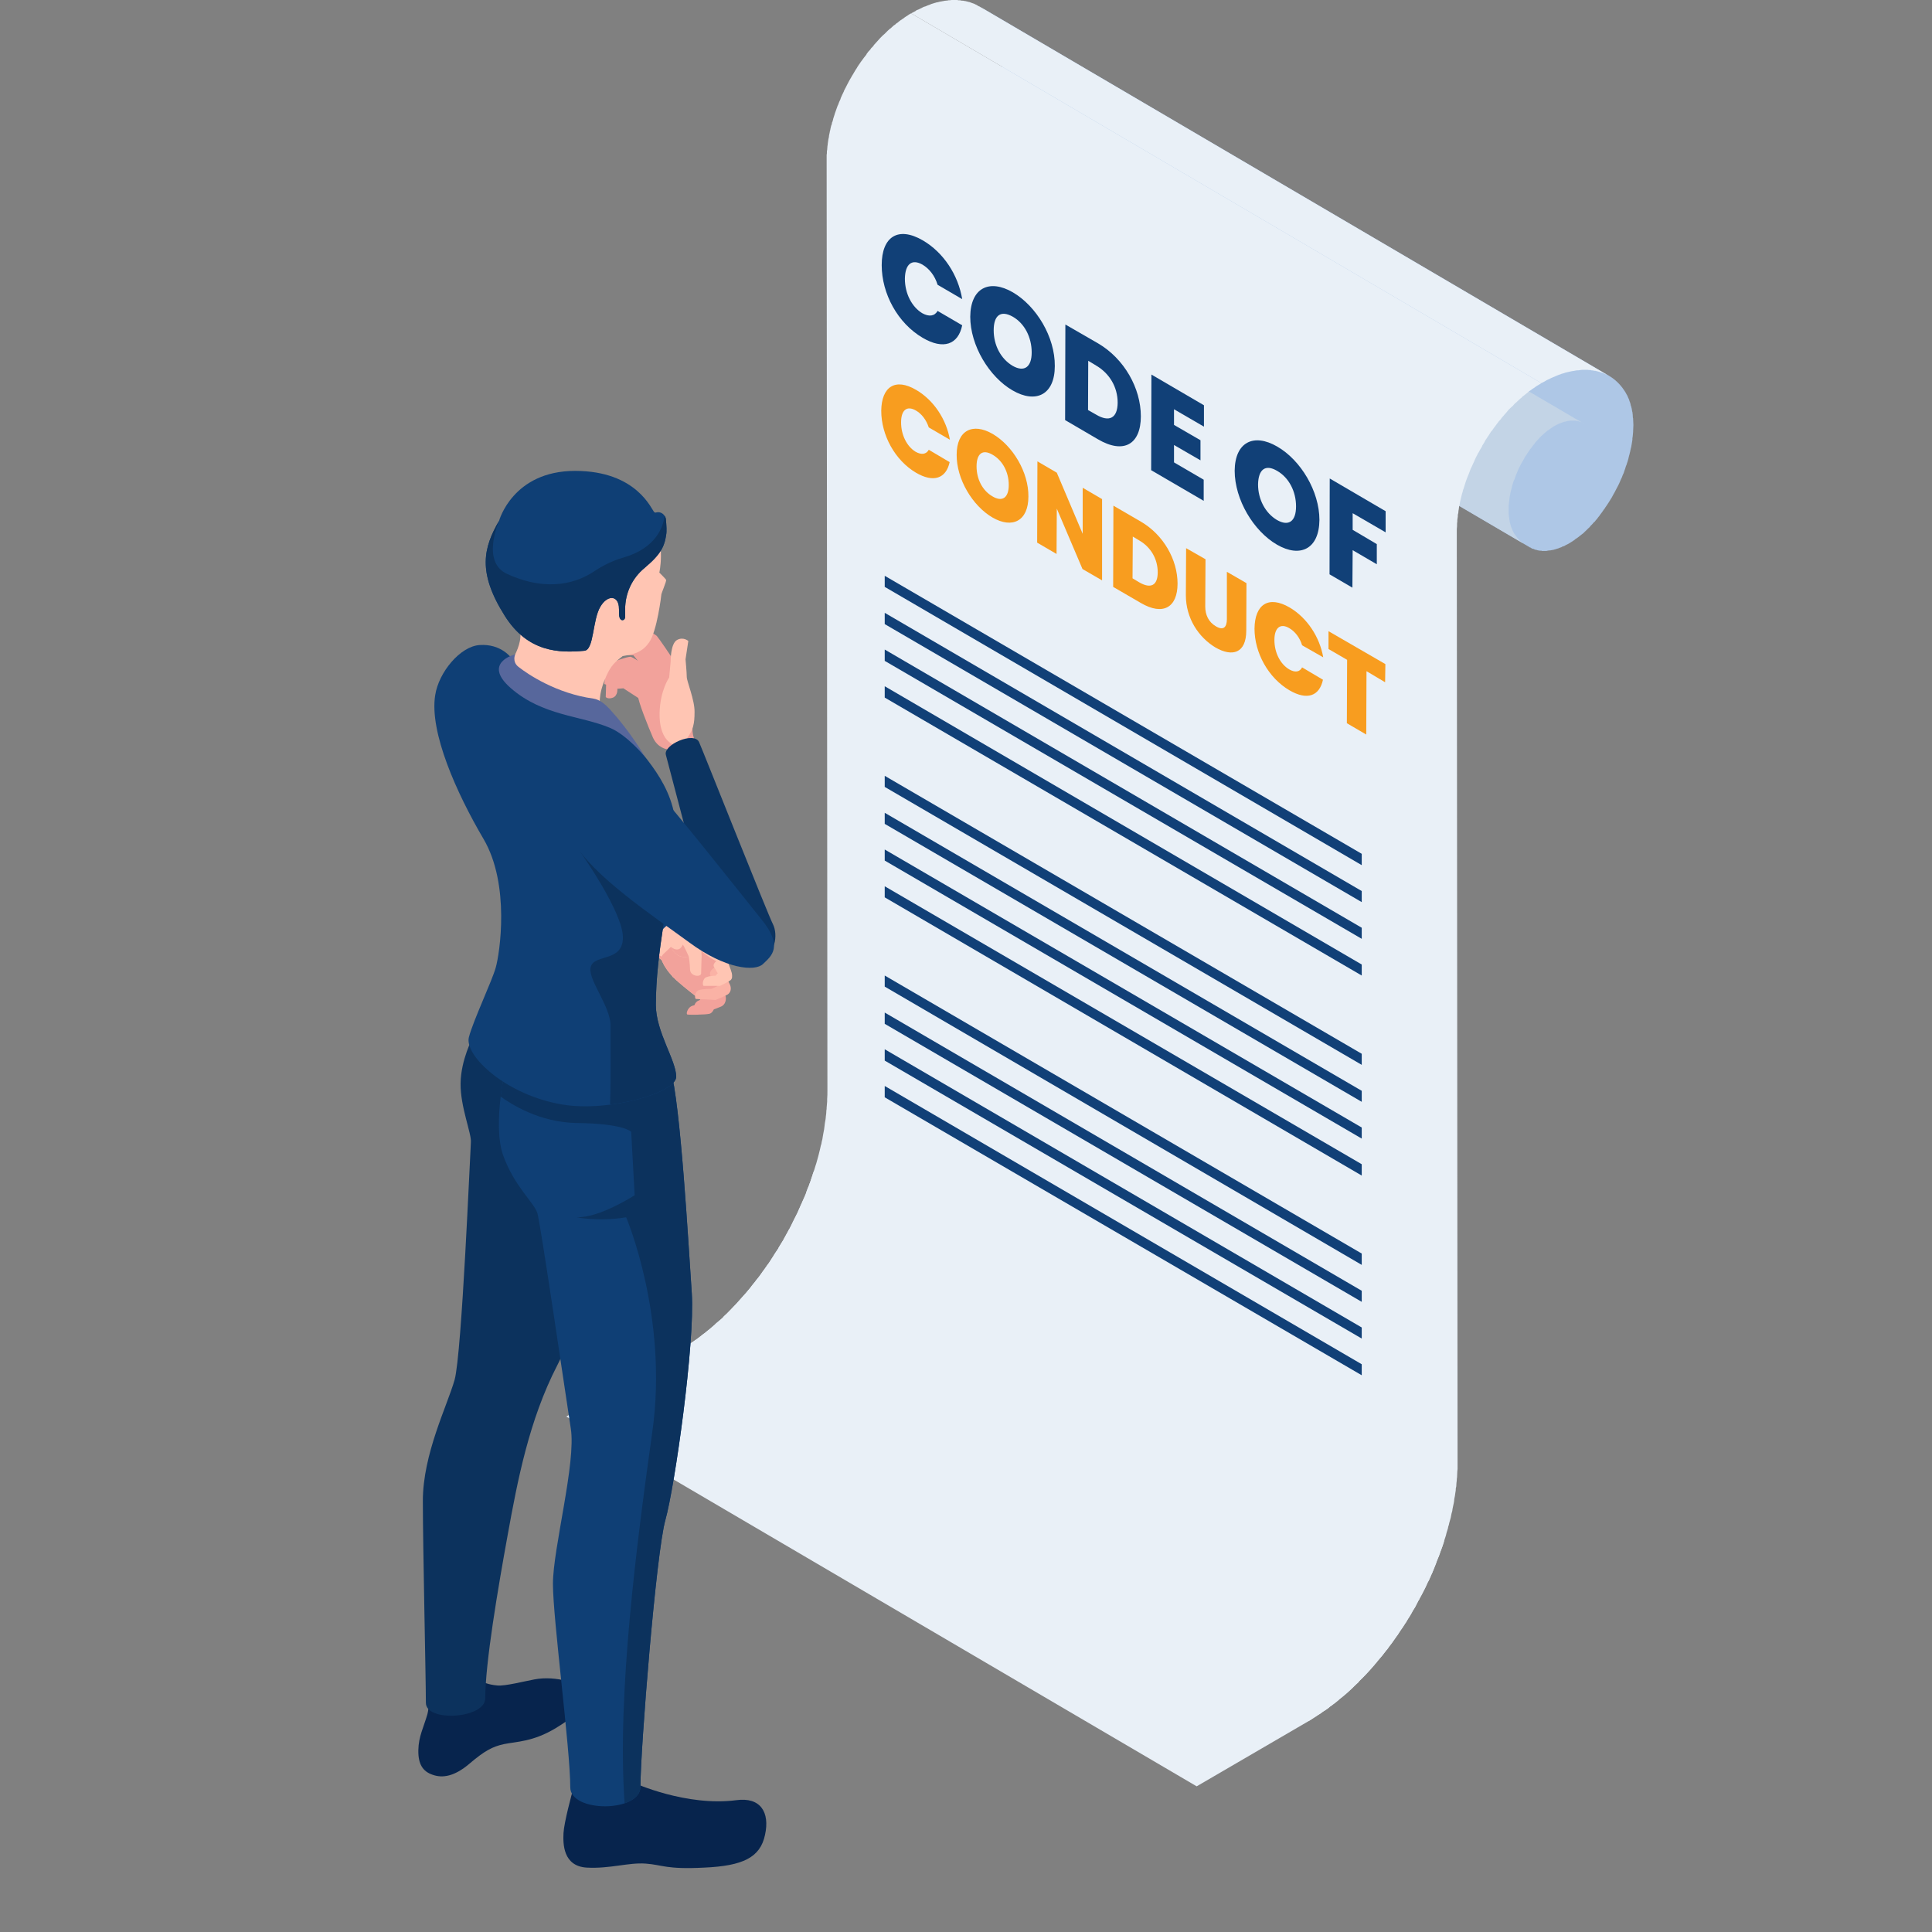 <svg xmlns="http://www.w3.org/2000/svg" xmlns:xlink="http://www.w3.org/1999/xlink" width="40" zoomAndPan="magnify" viewBox="0 0 30 30" height="40" preserveAspectRatio="xMidYMid meet" version="1.0"><rect x="0" y="0" width="30" height="30" fill="#808080" stroke="none"/><defs><clipPath id="b74badf0cc"><path d="M 13.949 0.086 L 25.359 0.086 L 25.359 8.559 L 13.949 8.559 Z M 13.949 0.086 " clip-rule="nonzero"/></clipPath><clipPath id="4421796d5a"><path d="M 6.488 25 L 10 25 L 10 28 L 6.488 28 Z M 6.488 25 " clip-rule="nonzero"/></clipPath><clipPath id="6635e45914"><path d="M 6.488 15 L 10 15 L 10 27 L 6.488 27 Z M 6.488 15 " clip-rule="nonzero"/></clipPath><clipPath id="f5891f1b4a"><path d="M 8 27 L 12 27 L 12 29.031 L 8 29.031 Z M 8 27 " clip-rule="nonzero"/></clipPath><clipPath id="a80a65e681"><path d="M 6.488 10 L 11 10 L 11 18 L 6.488 18 Z M 6.488 10 " clip-rule="nonzero"/></clipPath></defs><g clip-path="url(#b74badf0cc)"><path fill="#aec7e6" d="M 25.34 6.879 C 25.344 6.863 25.344 6.844 25.348 6.828 C 25.348 6.824 25.348 6.82 25.348 6.816 C 25.348 6.812 25.348 6.809 25.348 6.805 C 25.355 6.773 25.355 6.738 25.359 6.707 C 25.359 6.703 25.359 6.703 25.359 6.699 C 25.359 6.668 25.363 6.637 25.363 6.605 C 25.363 6.602 25.363 6.598 25.363 6.594 C 25.363 6.562 25.359 6.531 25.359 6.504 C 25.359 6.496 25.359 6.492 25.355 6.484 C 25.355 6.457 25.352 6.426 25.348 6.398 C 25.348 6.395 25.344 6.391 25.344 6.387 C 25.34 6.359 25.336 6.332 25.328 6.309 C 25.328 6.305 25.328 6.301 25.324 6.301 C 25.32 6.273 25.312 6.246 25.301 6.223 C 25.301 6.219 25.297 6.211 25.297 6.207 C 25.285 6.184 25.277 6.16 25.266 6.137 C 25.262 6.133 25.262 6.129 25.258 6.125 C 25.246 6.102 25.234 6.078 25.219 6.059 C 25.156 5.965 25.078 5.891 24.992 5.84 L 15.207 0.098 C 15.293 0.148 15.367 0.223 15.434 0.316 C 15.445 0.336 15.461 0.359 15.473 0.383 C 15.473 0.387 15.477 0.391 15.477 0.395 C 15.488 0.418 15.5 0.441 15.508 0.465 C 15.512 0.469 15.512 0.473 15.516 0.48 C 15.523 0.504 15.531 0.531 15.539 0.559 C 15.539 0.559 15.539 0.562 15.539 0.562 C 15.547 0.59 15.551 0.617 15.559 0.645 C 15.559 0.648 15.559 0.652 15.559 0.656 C 15.562 0.684 15.566 0.715 15.57 0.742 C 15.57 0.75 15.57 0.754 15.57 0.762 C 15.574 0.789 15.574 0.82 15.574 0.852 C 15.574 0.855 15.574 0.859 15.574 0.863 C 15.574 0.895 15.574 0.926 15.57 0.957 C 15.57 0.957 15.57 0.961 15.57 0.965 C 15.57 0.996 15.566 1.031 15.562 1.062 C 15.562 1.07 15.559 1.078 15.559 1.086 C 15.559 1.102 15.555 1.117 15.551 1.137 C 15.551 1.145 15.551 1.152 15.547 1.16 C 15.543 1.184 15.539 1.211 15.535 1.234 C 15.527 1.258 15.523 1.277 15.52 1.301 C 15.516 1.305 15.516 1.309 15.516 1.316 C 15.512 1.332 15.508 1.348 15.5 1.367 C 15.492 1.398 15.48 1.434 15.473 1.469 C 15.469 1.477 15.465 1.48 15.465 1.488 C 15.453 1.52 15.441 1.551 15.43 1.582 C 15.43 1.586 15.426 1.59 15.426 1.598 C 15.414 1.621 15.406 1.648 15.395 1.672 C 15.391 1.68 15.387 1.688 15.383 1.695 C 15.371 1.723 15.359 1.75 15.348 1.777 C 15.348 1.777 15.348 1.781 15.344 1.781 C 15.332 1.812 15.316 1.84 15.305 1.867 C 15.301 1.875 15.293 1.883 15.289 1.891 C 15.277 1.91 15.266 1.934 15.254 1.953 C 15.25 1.961 15.246 1.969 15.242 1.977 C 15.227 2.004 15.211 2.031 15.191 2.059 C 15.191 2.062 15.188 2.066 15.184 2.07 C 15.168 2.098 15.152 2.121 15.133 2.145 C 15.129 2.152 15.125 2.16 15.121 2.168 C 15.098 2.195 15.078 2.227 15.055 2.254 C 15.043 2.273 15.027 2.293 15.012 2.312 C 14.996 2.328 14.98 2.348 14.969 2.363 C 14.961 2.371 14.953 2.379 14.945 2.387 C 14.938 2.398 14.926 2.41 14.918 2.418 C 14.91 2.426 14.902 2.434 14.895 2.441 C 14.887 2.449 14.879 2.461 14.871 2.469 C 14.848 2.488 14.828 2.508 14.809 2.527 C 14.809 2.527 14.805 2.527 14.805 2.527 C 14.785 2.547 14.762 2.566 14.738 2.582 C 14.734 2.59 14.727 2.594 14.723 2.598 C 14.703 2.609 14.688 2.621 14.672 2.633 C 14.664 2.641 14.66 2.645 14.652 2.648 C 14.629 2.664 14.609 2.676 14.586 2.691 C 14.566 2.703 14.543 2.711 14.523 2.723 C 14.516 2.727 14.512 2.73 14.504 2.734 C 14.492 2.738 14.477 2.746 14.465 2.75 C 14.445 2.758 14.426 2.766 14.406 2.773 C 14.402 2.773 14.398 2.773 14.395 2.777 C 14.379 2.781 14.363 2.785 14.348 2.793 C 14.324 2.797 14.305 2.801 14.285 2.805 C 14.277 2.805 14.273 2.805 14.266 2.805 C 14.25 2.809 14.238 2.809 14.223 2.809 C 14.215 2.812 14.207 2.812 14.203 2.812 C 14.191 2.812 14.18 2.812 14.168 2.812 C 14.16 2.812 14.152 2.809 14.148 2.809 C 14.137 2.809 14.129 2.809 14.117 2.805 C 14.109 2.805 14.105 2.805 14.098 2.805 C 14.086 2.801 14.078 2.801 14.07 2.797 C 14.062 2.797 14.055 2.793 14.051 2.793 C 14.043 2.789 14.031 2.785 14.023 2.781 C 14.02 2.781 14.012 2.777 14.004 2.777 C 13.996 2.773 13.988 2.766 13.98 2.762 C 13.973 2.762 13.969 2.758 13.961 2.754 L 23.75 8.496 C 23.75 8.496 23.75 8.496 23.754 8.5 C 23.758 8.5 23.762 8.504 23.77 8.504 C 23.777 8.512 23.785 8.516 23.793 8.52 C 23.793 8.52 23.797 8.52 23.797 8.52 C 23.801 8.523 23.809 8.523 23.812 8.523 C 23.82 8.527 23.828 8.531 23.836 8.535 C 23.84 8.535 23.84 8.535 23.844 8.535 C 23.848 8.539 23.852 8.539 23.859 8.539 C 23.867 8.543 23.875 8.543 23.883 8.547 C 23.887 8.547 23.887 8.547 23.891 8.547 C 23.895 8.547 23.898 8.547 23.906 8.551 C 23.914 8.551 23.926 8.551 23.934 8.551 C 23.938 8.551 23.941 8.555 23.941 8.555 C 23.945 8.555 23.953 8.555 23.957 8.555 C 23.969 8.555 23.977 8.555 23.988 8.555 C 23.992 8.555 23.996 8.555 24 8.555 C 24.004 8.555 24.008 8.555 24.012 8.555 C 24.023 8.551 24.039 8.551 24.055 8.547 C 24.059 8.547 24.062 8.547 24.066 8.547 C 24.066 8.547 24.07 8.547 24.07 8.547 C 24.094 8.543 24.113 8.539 24.133 8.535 C 24.137 8.531 24.141 8.531 24.145 8.531 C 24.156 8.527 24.168 8.523 24.18 8.52 C 24.184 8.52 24.191 8.516 24.195 8.516 C 24.215 8.508 24.23 8.5 24.25 8.496 C 24.25 8.492 24.25 8.492 24.25 8.492 C 24.266 8.488 24.277 8.48 24.293 8.477 C 24.297 8.473 24.305 8.469 24.312 8.465 C 24.332 8.457 24.352 8.445 24.371 8.434 C 24.395 8.418 24.418 8.406 24.438 8.391 C 24.445 8.387 24.453 8.383 24.457 8.375 C 24.477 8.363 24.492 8.352 24.508 8.34 C 24.516 8.336 24.52 8.332 24.527 8.324 C 24.551 8.309 24.57 8.289 24.594 8.273 C 24.594 8.27 24.594 8.27 24.594 8.27 C 24.617 8.25 24.637 8.23 24.656 8.211 C 24.66 8.207 24.66 8.207 24.664 8.203 C 24.672 8.199 24.676 8.191 24.684 8.184 C 24.691 8.176 24.699 8.168 24.703 8.16 C 24.715 8.152 24.723 8.141 24.734 8.129 C 24.742 8.121 24.746 8.113 24.754 8.105 C 24.758 8.105 24.758 8.102 24.762 8.102 C 24.773 8.086 24.785 8.07 24.801 8.055 C 24.812 8.035 24.828 8.02 24.84 8.004 C 24.84 8 24.844 8 24.844 7.996 C 24.867 7.969 24.887 7.938 24.906 7.91 C 24.91 7.906 24.91 7.902 24.914 7.902 C 24.918 7.898 24.918 7.895 24.922 7.887 C 24.938 7.863 24.957 7.84 24.973 7.812 C 24.973 7.812 24.977 7.809 24.977 7.805 C 24.977 7.805 24.98 7.805 24.98 7.801 C 24.996 7.773 25.016 7.746 25.031 7.719 C 25.031 7.715 25.031 7.715 25.035 7.711 C 25.039 7.707 25.039 7.703 25.043 7.695 C 25.055 7.676 25.066 7.652 25.078 7.633 C 25.082 7.629 25.082 7.621 25.086 7.617 C 25.086 7.613 25.09 7.613 25.09 7.609 C 25.105 7.582 25.117 7.555 25.133 7.527 C 25.133 7.523 25.133 7.523 25.133 7.523 C 25.133 7.523 25.133 7.52 25.137 7.52 C 25.148 7.492 25.16 7.465 25.172 7.438 C 25.172 7.434 25.176 7.434 25.176 7.43 C 25.18 7.426 25.18 7.418 25.184 7.414 C 25.191 7.391 25.203 7.363 25.215 7.34 C 25.215 7.336 25.215 7.332 25.219 7.328 C 25.219 7.328 25.219 7.324 25.219 7.324 C 25.23 7.293 25.242 7.262 25.25 7.23 C 25.254 7.227 25.254 7.227 25.254 7.223 C 25.258 7.219 25.258 7.215 25.258 7.211 C 25.27 7.176 25.281 7.145 25.289 7.109 C 25.289 7.109 25.289 7.109 25.289 7.105 C 25.293 7.09 25.297 7.074 25.301 7.059 C 25.305 7.055 25.305 7.047 25.305 7.043 C 25.312 7.02 25.316 7 25.32 6.977 C 25.328 6.953 25.332 6.926 25.336 6.902 C 25.336 6.895 25.34 6.887 25.34 6.879 " fill-opacity="1" fill-rule="nonzero"/></g><path fill="#c3d4e6" d="M 24.223 6.574 C 24.234 6.57 24.25 6.562 24.262 6.559 C 24.266 6.559 24.27 6.559 24.273 6.555 C 24.285 6.551 24.293 6.547 24.305 6.547 C 24.32 6.543 24.336 6.539 24.352 6.535 C 24.355 6.535 24.359 6.535 24.363 6.535 C 24.375 6.531 24.387 6.531 24.395 6.531 C 24.398 6.531 24.406 6.531 24.41 6.531 C 24.418 6.531 24.426 6.531 24.434 6.531 C 24.441 6.531 24.445 6.531 24.449 6.531 C 24.457 6.531 24.465 6.531 24.473 6.535 C 24.477 6.535 24.48 6.535 24.488 6.535 C 24.492 6.539 24.5 6.539 24.508 6.539 C 24.512 6.543 24.516 6.543 24.52 6.543 C 24.527 6.547 24.531 6.551 24.539 6.551 C 24.543 6.555 24.547 6.555 24.555 6.555 C 24.559 6.559 24.566 6.562 24.57 6.566 C 24.574 6.566 24.582 6.57 24.586 6.574 L 14.797 0.832 C 14.797 0.828 14.797 0.828 14.793 0.828 C 14.793 0.828 14.789 0.824 14.785 0.824 C 14.777 0.82 14.773 0.816 14.766 0.812 C 14.766 0.812 14.766 0.812 14.762 0.812 C 14.758 0.812 14.754 0.809 14.75 0.809 C 14.746 0.805 14.738 0.805 14.734 0.801 C 14.73 0.801 14.73 0.801 14.73 0.801 C 14.727 0.801 14.723 0.801 14.719 0.797 C 14.711 0.797 14.707 0.797 14.699 0.793 C 14.699 0.793 14.695 0.793 14.695 0.793 C 14.691 0.793 14.688 0.793 14.684 0.793 C 14.676 0.789 14.672 0.789 14.664 0.789 C 14.66 0.789 14.66 0.789 14.656 0.789 C 14.652 0.789 14.652 0.789 14.648 0.789 C 14.641 0.789 14.633 0.789 14.625 0.789 C 14.621 0.789 14.617 0.789 14.613 0.789 C 14.613 0.789 14.609 0.789 14.609 0.789 C 14.598 0.789 14.586 0.789 14.578 0.793 C 14.574 0.793 14.57 0.793 14.566 0.793 C 14.566 0.793 14.566 0.793 14.562 0.793 C 14.547 0.797 14.535 0.801 14.52 0.805 C 14.516 0.805 14.512 0.805 14.508 0.805 C 14.5 0.809 14.492 0.809 14.484 0.812 C 14.48 0.812 14.477 0.816 14.473 0.816 C 14.461 0.82 14.449 0.824 14.434 0.832 C 14.422 0.836 14.414 0.84 14.402 0.844 C 14.398 0.848 14.395 0.848 14.391 0.852 C 14.375 0.859 14.359 0.867 14.344 0.875 C 14.328 0.887 14.312 0.895 14.297 0.906 C 14.293 0.91 14.289 0.914 14.281 0.918 C 14.27 0.926 14.258 0.934 14.246 0.941 C 14.242 0.945 14.238 0.949 14.234 0.953 C 14.219 0.965 14.203 0.98 14.188 0.992 C 14.184 0.992 14.184 0.996 14.184 0.996 C 14.168 1.008 14.152 1.023 14.141 1.035 C 14.137 1.039 14.137 1.039 14.133 1.043 C 14.129 1.047 14.125 1.051 14.121 1.055 C 14.113 1.062 14.109 1.066 14.105 1.074 C 14.098 1.078 14.09 1.086 14.082 1.094 C 14.078 1.102 14.074 1.105 14.066 1.113 C 14.066 1.113 14.066 1.117 14.062 1.117 C 14.055 1.129 14.043 1.141 14.035 1.152 C 14.027 1.164 14.016 1.176 14.008 1.188 C 13.996 1.199 13.988 1.211 13.98 1.223 C 13.977 1.23 13.969 1.238 13.961 1.25 C 13.961 1.254 13.957 1.254 13.953 1.258 C 13.938 1.281 13.922 1.305 13.91 1.328 C 13.91 1.328 13.906 1.328 13.906 1.332 C 13.906 1.332 13.902 1.336 13.902 1.34 C 13.891 1.359 13.879 1.375 13.867 1.395 C 13.863 1.402 13.859 1.41 13.855 1.414 C 13.852 1.422 13.848 1.43 13.844 1.438 C 13.84 1.445 13.836 1.453 13.832 1.461 C 13.82 1.48 13.812 1.5 13.801 1.52 C 13.801 1.523 13.801 1.523 13.801 1.523 C 13.801 1.523 13.801 1.523 13.801 1.527 C 13.789 1.547 13.777 1.57 13.77 1.594 C 13.766 1.598 13.766 1.605 13.762 1.609 C 13.758 1.621 13.754 1.629 13.75 1.637 C 13.746 1.645 13.742 1.656 13.738 1.664 C 13.734 1.676 13.73 1.688 13.727 1.703 C 13.723 1.711 13.719 1.719 13.719 1.727 C 13.715 1.73 13.715 1.734 13.715 1.738 C 13.707 1.762 13.699 1.781 13.695 1.805 C 13.691 1.809 13.691 1.812 13.688 1.82 C 13.68 1.852 13.672 1.883 13.668 1.914 C 13.664 1.914 13.664 1.914 13.664 1.914 C 13.66 1.945 13.656 1.973 13.652 2 C 13.648 2.004 13.648 2.008 13.648 2.016 C 13.648 2.02 13.648 2.023 13.648 2.027 C 13.645 2.047 13.645 2.066 13.641 2.086 C 13.641 2.094 13.641 2.098 13.641 2.102 C 13.637 2.133 13.637 2.16 13.637 2.188 C 13.637 2.195 13.637 2.203 13.637 2.207 C 13.641 2.227 13.641 2.246 13.641 2.266 C 13.641 2.277 13.645 2.285 13.645 2.293 C 13.648 2.312 13.648 2.328 13.652 2.344 C 13.652 2.352 13.656 2.363 13.656 2.371 C 13.66 2.387 13.664 2.402 13.672 2.414 C 13.672 2.422 13.676 2.434 13.68 2.441 C 13.684 2.457 13.688 2.469 13.695 2.484 C 13.699 2.492 13.703 2.5 13.703 2.504 C 13.715 2.527 13.727 2.547 13.738 2.562 C 13.781 2.629 13.836 2.68 13.895 2.715 L 23.684 8.457 C 23.621 8.422 23.57 8.371 23.527 8.305 C 23.512 8.289 23.504 8.27 23.492 8.246 C 23.488 8.242 23.484 8.234 23.484 8.227 C 23.477 8.215 23.473 8.199 23.465 8.184 C 23.461 8.176 23.461 8.168 23.457 8.156 C 23.453 8.145 23.449 8.129 23.445 8.113 C 23.445 8.105 23.441 8.094 23.441 8.086 C 23.438 8.07 23.434 8.055 23.434 8.035 C 23.43 8.027 23.43 8.02 23.43 8.008 C 23.426 7.988 23.426 7.969 23.426 7.953 C 23.426 7.945 23.426 7.938 23.426 7.93 C 23.426 7.902 23.426 7.875 23.426 7.844 C 23.426 7.84 23.43 7.836 23.43 7.828 C 23.43 7.805 23.434 7.781 23.438 7.758 C 23.438 7.754 23.438 7.746 23.438 7.742 C 23.441 7.715 23.449 7.688 23.453 7.66 C 23.453 7.656 23.453 7.656 23.453 7.656 C 23.461 7.625 23.469 7.594 23.477 7.562 C 23.477 7.559 23.48 7.551 23.48 7.547 C 23.488 7.523 23.496 7.496 23.504 7.469 C 23.508 7.461 23.512 7.453 23.516 7.445 C 23.523 7.422 23.531 7.402 23.539 7.379 C 23.543 7.371 23.547 7.363 23.551 7.352 C 23.562 7.324 23.574 7.297 23.586 7.266 C 23.59 7.266 23.59 7.266 23.59 7.262 C 23.602 7.234 23.617 7.207 23.633 7.18 C 23.637 7.172 23.641 7.164 23.645 7.16 C 23.66 7.133 23.672 7.109 23.688 7.082 C 23.691 7.078 23.691 7.078 23.695 7.074 C 23.711 7.047 23.73 7.02 23.75 6.992 C 23.754 6.98 23.762 6.973 23.77 6.965 C 23.785 6.941 23.805 6.918 23.824 6.895 C 23.832 6.879 23.844 6.867 23.855 6.855 C 23.859 6.848 23.867 6.844 23.871 6.836 C 23.879 6.828 23.883 6.824 23.891 6.816 C 23.898 6.809 23.902 6.805 23.906 6.797 C 23.914 6.793 23.922 6.785 23.926 6.777 C 23.941 6.766 23.957 6.75 23.969 6.738 C 23.973 6.738 23.973 6.734 23.973 6.734 C 23.988 6.723 24.004 6.707 24.02 6.695 C 24.023 6.691 24.031 6.688 24.035 6.684 C 24.047 6.676 24.059 6.668 24.07 6.66 C 24.074 6.656 24.078 6.652 24.086 6.648 C 24.102 6.637 24.117 6.629 24.133 6.617 C 24.148 6.609 24.164 6.602 24.176 6.594 C 24.184 6.594 24.188 6.59 24.191 6.586 C 24.203 6.582 24.211 6.578 24.223 6.574 " fill-opacity="1" fill-rule="nonzero"/><path fill="#e9f0f7" d="M 23.934 5.949 C 23.957 5.938 23.98 5.926 24 5.914 C 24.008 5.91 24.012 5.906 24.02 5.902 C 24.035 5.895 24.055 5.887 24.07 5.879 C 24.078 5.875 24.082 5.871 24.086 5.871 C 24.109 5.859 24.129 5.852 24.148 5.844 C 24.176 5.832 24.203 5.82 24.23 5.812 C 24.238 5.809 24.242 5.809 24.246 5.805 C 24.27 5.801 24.289 5.793 24.312 5.785 C 24.324 5.781 24.336 5.781 24.348 5.777 C 24.359 5.773 24.367 5.773 24.379 5.77 C 24.391 5.766 24.402 5.766 24.418 5.762 C 24.426 5.762 24.438 5.758 24.445 5.758 C 24.465 5.754 24.48 5.75 24.496 5.75 C 24.5 5.75 24.504 5.75 24.508 5.75 C 24.531 5.746 24.551 5.746 24.57 5.742 C 24.574 5.742 24.578 5.742 24.586 5.742 C 24.602 5.742 24.617 5.742 24.629 5.742 C 24.637 5.742 24.645 5.742 24.648 5.742 C 24.664 5.746 24.68 5.746 24.695 5.746 C 24.699 5.746 24.703 5.746 24.707 5.75 C 24.727 5.75 24.742 5.754 24.762 5.758 C 24.766 5.758 24.77 5.758 24.773 5.758 C 24.789 5.762 24.805 5.766 24.82 5.77 C 24.824 5.77 24.828 5.773 24.832 5.773 C 24.848 5.777 24.867 5.785 24.883 5.789 C 24.887 5.789 24.891 5.793 24.895 5.793 C 24.906 5.801 24.922 5.805 24.934 5.812 C 24.938 5.812 24.941 5.816 24.945 5.816 C 24.965 5.824 24.98 5.832 24.996 5.844 L 15.211 0.102 C 15.207 0.098 15.203 0.098 15.199 0.098 C 15.188 0.09 15.172 0.082 15.16 0.074 C 15.156 0.07 15.152 0.07 15.148 0.07 C 15.141 0.066 15.133 0.062 15.129 0.059 C 15.121 0.055 15.113 0.055 15.105 0.051 C 15.102 0.051 15.098 0.047 15.094 0.047 C 15.078 0.043 15.066 0.035 15.051 0.031 C 15.047 0.031 15.047 0.031 15.043 0.031 C 15.039 0.027 15.035 0.027 15.031 0.027 C 15.016 0.023 15.004 0.02 14.988 0.016 C 14.984 0.016 14.98 0.016 14.973 0.016 C 14.973 0.016 14.969 0.012 14.969 0.012 C 14.949 0.012 14.934 0.008 14.918 0.008 C 14.914 0.004 14.914 0.004 14.91 0.004 C 14.898 0.004 14.887 0.004 14.879 0.004 C 14.871 0 14.867 0 14.863 0 C 14.855 0 14.848 0 14.844 0 C 14.828 0 14.812 0 14.797 0 C 14.793 0 14.789 0 14.785 0 C 14.781 0 14.781 0 14.777 0 C 14.758 0.004 14.742 0.004 14.723 0.004 C 14.719 0.008 14.715 0.008 14.711 0.008 C 14.695 0.008 14.68 0.012 14.668 0.012 C 14.664 0.012 14.66 0.012 14.66 0.016 C 14.648 0.016 14.637 0.016 14.629 0.02 C 14.617 0.023 14.605 0.023 14.59 0.027 C 14.582 0.031 14.57 0.031 14.559 0.035 C 14.551 0.035 14.543 0.039 14.535 0.039 C 14.531 0.043 14.527 0.043 14.523 0.043 C 14.504 0.051 14.48 0.055 14.461 0.062 C 14.453 0.066 14.449 0.066 14.445 0.07 C 14.418 0.078 14.391 0.09 14.363 0.102 C 14.359 0.102 14.359 0.102 14.355 0.102 C 14.34 0.109 14.32 0.117 14.301 0.129 C 14.293 0.129 14.289 0.133 14.285 0.137 C 14.266 0.145 14.25 0.152 14.23 0.16 C 14.227 0.164 14.219 0.168 14.215 0.172 C 14.191 0.184 14.172 0.195 14.148 0.207 L 23.934 5.949 " fill-opacity="1" fill-rule="nonzero"/><path fill="#e9f0f7" d="M 22.621 22.984 C 22.621 22.973 22.621 22.957 22.625 22.941 C 22.625 22.91 22.629 22.879 22.629 22.848 C 22.629 22.836 22.633 22.824 22.633 22.809 C 22.633 22.766 22.633 22.723 22.633 22.68 L 22.621 8.246 C 22.621 8.223 22.621 8.199 22.625 8.172 C 22.625 8.164 22.625 8.156 22.625 8.148 C 22.625 8.133 22.625 8.117 22.629 8.098 C 22.629 8.09 22.629 8.082 22.629 8.074 C 22.633 8.055 22.633 8.039 22.637 8.02 C 22.637 8.012 22.637 8.004 22.637 7.996 C 22.641 7.984 22.641 7.973 22.645 7.961 C 22.645 7.941 22.648 7.926 22.652 7.906 C 22.652 7.895 22.656 7.883 22.656 7.871 C 22.66 7.855 22.664 7.836 22.668 7.82 C 22.668 7.805 22.672 7.793 22.676 7.777 C 22.68 7.766 22.68 7.754 22.684 7.742 C 22.688 7.727 22.691 7.711 22.695 7.695 C 22.699 7.688 22.699 7.676 22.703 7.664 C 22.711 7.645 22.715 7.625 22.719 7.605 C 22.723 7.602 22.723 7.594 22.727 7.586 C 22.734 7.562 22.742 7.539 22.75 7.512 C 22.762 7.477 22.773 7.438 22.789 7.402 C 22.793 7.391 22.797 7.383 22.801 7.375 C 22.812 7.344 22.824 7.312 22.836 7.281 C 22.84 7.277 22.84 7.27 22.844 7.266 C 22.859 7.23 22.875 7.199 22.891 7.164 C 22.895 7.156 22.898 7.145 22.902 7.137 C 22.914 7.109 22.93 7.082 22.941 7.059 C 22.945 7.047 22.949 7.039 22.957 7.031 C 22.973 7 22.992 6.965 23.012 6.934 C 23.012 6.926 23.016 6.922 23.02 6.914 C 23.039 6.887 23.055 6.859 23.07 6.828 C 23.078 6.82 23.082 6.812 23.086 6.805 C 23.109 6.77 23.133 6.738 23.152 6.703 C 23.156 6.699 23.16 6.695 23.164 6.691 C 23.188 6.656 23.215 6.621 23.238 6.59 C 23.242 6.582 23.246 6.578 23.25 6.574 C 23.258 6.562 23.266 6.555 23.273 6.543 C 23.285 6.531 23.293 6.52 23.305 6.508 C 23.312 6.496 23.32 6.484 23.328 6.477 C 23.34 6.465 23.348 6.453 23.359 6.441 C 23.379 6.418 23.402 6.395 23.422 6.367 C 23.445 6.344 23.469 6.32 23.492 6.301 C 23.504 6.285 23.52 6.27 23.531 6.258 C 23.539 6.254 23.543 6.25 23.547 6.246 C 23.566 6.227 23.586 6.211 23.605 6.191 C 23.609 6.188 23.613 6.184 23.621 6.18 C 23.633 6.164 23.648 6.152 23.664 6.141 C 23.672 6.137 23.68 6.129 23.684 6.125 C 23.699 6.113 23.711 6.102 23.723 6.094 C 23.73 6.086 23.738 6.082 23.746 6.074 C 23.762 6.066 23.773 6.055 23.785 6.047 C 23.793 6.039 23.801 6.035 23.809 6.031 C 23.824 6.02 23.84 6.012 23.852 6 C 23.859 5.996 23.867 5.992 23.871 5.988 C 23.895 5.977 23.914 5.961 23.934 5.949 L 14.148 0.207 C 14.125 0.219 14.105 0.23 14.086 0.246 C 14.078 0.25 14.07 0.254 14.066 0.258 C 14.051 0.27 14.035 0.277 14.023 0.289 C 14.016 0.293 14.008 0.297 14 0.305 C 13.984 0.312 13.973 0.324 13.961 0.332 C 13.953 0.34 13.945 0.344 13.938 0.352 C 13.922 0.359 13.91 0.371 13.898 0.383 C 13.891 0.387 13.883 0.391 13.875 0.398 C 13.863 0.41 13.848 0.422 13.832 0.438 C 13.828 0.441 13.82 0.445 13.816 0.449 C 13.797 0.465 13.777 0.484 13.758 0.504 C 13.754 0.508 13.75 0.512 13.746 0.516 C 13.734 0.527 13.723 0.539 13.707 0.551 C 13.707 0.551 13.707 0.555 13.703 0.555 C 13.68 0.578 13.656 0.602 13.637 0.625 C 13.613 0.648 13.594 0.676 13.57 0.699 C 13.57 0.699 13.566 0.703 13.566 0.707 C 13.559 0.715 13.551 0.723 13.543 0.734 C 13.531 0.742 13.523 0.754 13.516 0.766 C 13.508 0.777 13.496 0.789 13.484 0.801 C 13.477 0.812 13.469 0.82 13.461 0.832 C 13.461 0.832 13.461 0.836 13.457 0.836 C 13.457 0.84 13.453 0.844 13.453 0.848 C 13.426 0.879 13.402 0.914 13.379 0.945 C 13.375 0.949 13.371 0.953 13.371 0.957 C 13.367 0.957 13.367 0.961 13.367 0.961 C 13.344 0.996 13.32 1.027 13.301 1.062 C 13.297 1.066 13.297 1.07 13.293 1.074 C 13.289 1.078 13.289 1.082 13.285 1.086 C 13.266 1.117 13.25 1.145 13.234 1.172 C 13.23 1.176 13.227 1.18 13.227 1.184 C 13.223 1.188 13.223 1.188 13.223 1.191 C 13.203 1.223 13.184 1.258 13.168 1.289 C 13.168 1.293 13.164 1.297 13.164 1.297 C 13.16 1.305 13.156 1.309 13.156 1.312 C 13.141 1.34 13.129 1.367 13.113 1.395 C 13.113 1.398 13.109 1.406 13.105 1.41 C 13.105 1.414 13.105 1.418 13.102 1.422 C 13.086 1.453 13.07 1.488 13.055 1.523 C 13.055 1.523 13.055 1.527 13.055 1.527 C 13.051 1.531 13.051 1.535 13.051 1.539 C 13.035 1.57 13.023 1.602 13.012 1.633 C 13.008 1.637 13.008 1.641 13.004 1.645 C 13.004 1.652 13.004 1.656 13 1.66 C 12.988 1.695 12.973 1.734 12.961 1.77 C 12.961 1.77 12.961 1.77 12.961 1.773 C 12.953 1.797 12.945 1.82 12.938 1.844 C 12.938 1.852 12.934 1.859 12.934 1.863 C 12.93 1.879 12.926 1.895 12.918 1.906 C 12.918 1.91 12.918 1.918 12.918 1.922 C 12.914 1.934 12.91 1.941 12.906 1.953 C 12.902 1.969 12.898 1.984 12.895 2 C 12.895 2.012 12.891 2.023 12.887 2.035 C 12.887 2.043 12.883 2.051 12.883 2.059 C 12.883 2.066 12.879 2.07 12.879 2.078 C 12.875 2.094 12.871 2.113 12.871 2.129 C 12.867 2.141 12.867 2.152 12.863 2.164 C 12.859 2.184 12.859 2.199 12.855 2.219 C 12.855 2.227 12.852 2.234 12.852 2.242 C 12.852 2.246 12.852 2.25 12.852 2.254 C 12.848 2.262 12.848 2.27 12.848 2.277 C 12.848 2.297 12.844 2.312 12.844 2.328 C 12.84 2.34 12.84 2.348 12.84 2.355 C 12.84 2.375 12.84 2.391 12.836 2.406 C 12.836 2.414 12.836 2.422 12.836 2.43 C 12.836 2.457 12.836 2.48 12.836 2.504 L 12.848 16.938 C 12.848 16.98 12.848 17.023 12.844 17.066 C 12.844 17.078 12.844 17.094 12.844 17.105 C 12.84 17.137 12.84 17.168 12.836 17.199 C 12.836 17.215 12.836 17.227 12.832 17.242 C 12.832 17.273 12.828 17.305 12.824 17.332 C 12.824 17.348 12.82 17.363 12.82 17.375 C 12.816 17.398 12.812 17.418 12.809 17.438 C 12.805 17.469 12.801 17.504 12.797 17.535 C 12.793 17.555 12.789 17.574 12.785 17.598 C 12.781 17.629 12.773 17.656 12.77 17.688 C 12.762 17.715 12.758 17.738 12.754 17.762 C 12.746 17.781 12.742 17.805 12.738 17.824 C 12.73 17.852 12.727 17.879 12.719 17.902 C 12.715 17.926 12.707 17.945 12.703 17.965 C 12.695 17.996 12.684 18.031 12.676 18.062 C 12.672 18.074 12.668 18.086 12.664 18.098 C 12.652 18.141 12.637 18.188 12.621 18.23 C 12.621 18.238 12.617 18.246 12.613 18.258 C 12.602 18.293 12.59 18.328 12.578 18.363 C 12.57 18.379 12.566 18.391 12.562 18.406 C 12.547 18.438 12.535 18.473 12.523 18.504 C 12.52 18.516 12.516 18.527 12.512 18.539 C 12.492 18.582 12.477 18.625 12.457 18.664 C 12.453 18.676 12.449 18.684 12.445 18.691 C 12.43 18.727 12.414 18.762 12.398 18.797 C 12.395 18.809 12.387 18.82 12.383 18.832 C 12.363 18.871 12.344 18.91 12.324 18.949 C 12.324 18.953 12.32 18.957 12.32 18.957 C 12.301 19 12.277 19.043 12.258 19.082 C 12.25 19.094 12.242 19.105 12.238 19.117 C 12.219 19.148 12.203 19.184 12.184 19.215 C 12.18 19.223 12.172 19.234 12.168 19.246 C 12.145 19.285 12.121 19.324 12.094 19.367 C 12.09 19.375 12.086 19.383 12.082 19.391 C 12.062 19.422 12.039 19.453 12.02 19.484 C 12.012 19.5 12.004 19.512 11.996 19.523 C 11.977 19.555 11.957 19.582 11.938 19.613 C 11.93 19.625 11.922 19.633 11.914 19.645 C 11.887 19.684 11.863 19.719 11.836 19.754 C 11.832 19.758 11.832 19.762 11.828 19.766 C 11.801 19.805 11.773 19.844 11.742 19.879 C 11.73 19.898 11.715 19.914 11.699 19.934 C 11.684 19.953 11.664 19.977 11.648 20 C 11.633 20.016 11.617 20.035 11.605 20.051 C 11.586 20.074 11.57 20.094 11.551 20.113 C 11.477 20.199 11.398 20.285 11.32 20.363 C 11.293 20.391 11.27 20.414 11.242 20.438 C 11.234 20.445 11.23 20.453 11.223 20.461 C 11.188 20.492 11.152 20.523 11.117 20.551 C 11.109 20.562 11.102 20.566 11.094 20.574 C 11.066 20.598 11.039 20.621 11.016 20.641 C 11 20.652 10.988 20.664 10.977 20.672 C 10.953 20.691 10.93 20.711 10.906 20.727 C 10.895 20.738 10.879 20.75 10.867 20.758 C 10.844 20.777 10.82 20.793 10.797 20.809 C 10.785 20.816 10.77 20.828 10.758 20.836 C 10.73 20.855 10.707 20.871 10.684 20.887 C 10.672 20.895 10.66 20.902 10.648 20.91 C 10.609 20.934 10.574 20.957 10.535 20.98 L 8.793 21.996 L 18.582 27.738 L 20.324 26.723 C 20.359 26.699 20.398 26.676 20.434 26.652 C 20.445 26.645 20.457 26.637 20.469 26.629 C 20.496 26.613 20.52 26.598 20.543 26.578 C 20.559 26.57 20.57 26.562 20.586 26.551 C 20.609 26.535 20.633 26.52 20.652 26.5 C 20.668 26.492 20.68 26.48 20.695 26.469 C 20.719 26.453 20.742 26.434 20.766 26.414 C 20.777 26.406 20.789 26.395 20.801 26.383 C 20.828 26.363 20.855 26.34 20.879 26.32 C 20.887 26.312 20.898 26.305 20.906 26.297 C 20.941 26.266 20.977 26.234 21.008 26.203 C 21.016 26.195 21.023 26.188 21.031 26.18 C 21.055 26.16 21.074 26.137 21.098 26.117 C 21.098 26.113 21.102 26.109 21.105 26.105 C 21.188 26.027 21.266 25.941 21.34 25.855 C 21.344 25.852 21.348 25.848 21.348 25.844 C 21.363 25.828 21.379 25.812 21.391 25.793 C 21.406 25.777 21.422 25.758 21.434 25.742 C 21.453 25.719 21.473 25.699 21.488 25.676 C 21.504 25.656 21.516 25.641 21.531 25.621 C 21.531 25.621 21.535 25.617 21.539 25.613 C 21.562 25.578 21.59 25.543 21.617 25.508 C 21.617 25.504 21.621 25.5 21.625 25.496 C 21.648 25.465 21.668 25.434 21.691 25.402 C 21.695 25.398 21.699 25.391 21.703 25.387 C 21.707 25.379 21.715 25.367 21.723 25.355 C 21.742 25.324 21.762 25.297 21.781 25.27 C 21.789 25.254 21.801 25.242 21.809 25.227 C 21.812 25.219 21.82 25.207 21.828 25.199 C 21.84 25.176 21.855 25.156 21.867 25.133 C 21.871 25.125 21.879 25.117 21.883 25.109 C 21.906 25.074 21.926 25.035 21.945 25 C 21.949 24.996 21.953 24.992 21.953 24.988 C 21.961 24.977 21.965 24.969 21.973 24.957 C 21.988 24.926 22.008 24.891 22.023 24.859 C 22.031 24.848 22.039 24.836 22.043 24.824 C 22.047 24.816 22.051 24.809 22.055 24.801 C 22.074 24.77 22.09 24.734 22.109 24.699 C 22.109 24.699 22.109 24.695 22.113 24.691 C 22.129 24.664 22.141 24.633 22.156 24.602 C 22.16 24.594 22.164 24.582 22.168 24.574 C 22.176 24.562 22.18 24.551 22.188 24.539 C 22.203 24.504 22.219 24.469 22.234 24.434 C 22.238 24.426 22.242 24.418 22.246 24.41 C 22.246 24.406 22.246 24.402 22.25 24.398 C 22.266 24.359 22.281 24.32 22.297 24.281 C 22.301 24.27 22.305 24.258 22.309 24.246 C 22.316 24.227 22.324 24.207 22.332 24.188 C 22.34 24.176 22.344 24.16 22.348 24.148 C 22.355 24.133 22.359 24.121 22.363 24.105 C 22.375 24.07 22.391 24.035 22.402 24 C 22.406 23.992 22.406 23.984 22.41 23.973 C 22.41 23.973 22.41 23.969 22.41 23.969 C 22.426 23.926 22.438 23.883 22.453 23.84 C 22.457 23.828 22.457 23.816 22.461 23.805 C 22.469 23.781 22.477 23.754 22.484 23.73 C 22.484 23.723 22.488 23.715 22.488 23.707 C 22.496 23.688 22.5 23.668 22.504 23.648 C 22.512 23.621 22.52 23.594 22.527 23.566 C 22.531 23.547 22.535 23.523 22.539 23.504 C 22.543 23.488 22.547 23.477 22.551 23.461 C 22.551 23.449 22.555 23.441 22.555 23.43 C 22.562 23.402 22.566 23.371 22.574 23.34 C 22.578 23.32 22.582 23.297 22.582 23.277 C 22.59 23.246 22.594 23.215 22.598 23.184 C 22.602 23.168 22.602 23.152 22.605 23.137 C 22.605 23.133 22.605 23.125 22.605 23.117 C 22.609 23.105 22.609 23.09 22.613 23.078 C 22.613 23.047 22.617 23.016 22.621 22.984 " fill-opacity="1" fill-rule="nonzero"/><path fill="#e9f0f7" d="M 12.641 18.18 C 12.633 18.195 12.629 18.215 12.621 18.23 C 12.621 18.238 12.617 18.246 12.613 18.258 C 12.602 18.293 12.59 18.328 12.578 18.363 C 12.57 18.379 12.566 18.391 12.562 18.406 C 12.547 18.438 12.535 18.473 12.523 18.504 C 12.52 18.516 12.516 18.527 12.512 18.539 C 12.492 18.582 12.477 18.625 12.457 18.664 C 12.453 18.676 12.449 18.684 12.445 18.691 C 12.43 18.727 12.414 18.762 12.398 18.797 C 12.395 18.809 12.387 18.82 12.383 18.832 C 12.363 18.871 12.344 18.91 12.324 18.949 C 12.324 18.953 12.32 18.957 12.32 18.957 C 12.301 19 12.277 19.043 12.258 19.082 C 12.25 19.094 12.242 19.105 12.238 19.117 C 12.219 19.148 12.203 19.184 12.184 19.215 C 12.18 19.223 12.172 19.234 12.168 19.246 C 12.145 19.285 12.121 19.324 12.094 19.367 C 12.09 19.375 12.086 19.383 12.082 19.391 C 12.062 19.422 12.039 19.453 12.02 19.484 C 12.012 19.5 12.004 19.512 11.996 19.523 C 11.977 19.555 11.957 19.582 11.938 19.613 C 11.93 19.625 11.922 19.633 11.914 19.645 C 11.887 19.684 11.863 19.719 11.836 19.754 C 11.832 19.758 11.832 19.762 11.828 19.766 C 11.801 19.805 11.773 19.844 11.742 19.879 C 11.73 19.898 11.715 19.914 11.699 19.934 C 11.684 19.953 11.664 19.977 11.648 20 C 11.633 20.016 11.617 20.035 11.605 20.051 C 11.586 20.074 11.57 20.094 11.551 20.113 C 11.477 20.199 11.398 20.285 11.32 20.363 C 11.293 20.391 11.27 20.414 11.242 20.438 C 11.238 20.445 11.23 20.453 11.223 20.461 C 11.188 20.492 11.152 20.523 11.117 20.551 C 11.109 20.562 11.102 20.566 11.094 20.574 C 11.066 20.598 11.039 20.621 11.016 20.641 C 11 20.652 10.988 20.664 10.977 20.672 C 10.953 20.691 10.93 20.711 10.906 20.727 C 10.895 20.738 10.879 20.746 10.867 20.758 C 10.844 20.777 10.82 20.793 10.797 20.809 C 10.785 20.816 10.77 20.828 10.758 20.836 C 10.73 20.855 10.707 20.871 10.684 20.887 C 10.672 20.895 10.66 20.902 10.648 20.91 C 10.609 20.934 10.574 20.957 10.535 20.98 L 20.324 26.723 C 20.359 26.699 20.398 26.676 20.434 26.652 C 20.445 26.645 20.457 26.637 20.469 26.629 C 20.496 26.613 20.52 26.598 20.543 26.578 C 20.559 26.57 20.57 26.562 20.586 26.551 C 20.609 26.535 20.633 26.52 20.652 26.5 C 20.668 26.492 20.68 26.48 20.695 26.469 C 20.719 26.453 20.742 26.434 20.766 26.414 C 20.777 26.406 20.789 26.395 20.801 26.383 C 20.828 26.363 20.855 26.34 20.879 26.32 C 20.887 26.312 20.898 26.305 20.906 26.297 C 20.941 26.266 20.977 26.234 21.008 26.203 C 21.016 26.195 21.023 26.188 21.031 26.18 C 21.055 26.16 21.074 26.137 21.098 26.117 C 21.098 26.113 21.102 26.109 21.105 26.105 C 21.188 26.027 21.266 25.941 21.34 25.855 C 21.344 25.852 21.348 25.848 21.348 25.844 C 21.363 25.828 21.379 25.812 21.391 25.793 C 21.406 25.777 21.422 25.758 21.434 25.742 C 21.453 25.719 21.473 25.699 21.488 25.676 C 21.504 25.656 21.516 25.641 21.531 25.621 C 21.531 25.621 21.535 25.617 21.539 25.613 C 21.562 25.578 21.59 25.543 21.617 25.508 C 21.621 25.504 21.621 25.5 21.625 25.496 C 21.648 25.465 21.668 25.434 21.691 25.402 C 21.695 25.398 21.699 25.391 21.703 25.387 C 21.707 25.379 21.715 25.367 21.723 25.355 C 21.742 25.324 21.762 25.297 21.781 25.27 C 21.789 25.254 21.801 25.242 21.809 25.227 C 21.812 25.219 21.82 25.207 21.828 25.199 C 21.84 25.176 21.855 25.156 21.867 25.133 C 21.871 25.125 21.879 25.117 21.883 25.109 C 21.906 25.074 21.926 25.035 21.945 25 C 21.949 24.996 21.953 24.992 21.953 24.988 C 21.961 24.977 21.965 24.969 21.973 24.957 C 21.988 24.926 22.008 24.891 22.023 24.859 C 22.031 24.848 22.039 24.836 22.043 24.824 C 22.047 24.816 22.051 24.809 22.055 24.801 C 22.074 24.77 22.09 24.734 22.109 24.699 C 22.109 24.699 22.109 24.695 22.113 24.691 C 22.129 24.664 22.141 24.633 22.156 24.602 C 22.16 24.594 22.164 24.582 22.168 24.574 C 22.176 24.562 22.18 24.551 22.188 24.539 C 22.203 24.504 22.219 24.469 22.234 24.434 C 22.238 24.426 22.242 24.418 22.246 24.41 C 22.246 24.406 22.246 24.402 22.25 24.398 C 22.266 24.359 22.281 24.32 22.297 24.281 C 22.301 24.27 22.305 24.258 22.309 24.246 C 22.316 24.227 22.324 24.207 22.332 24.188 C 22.34 24.176 22.344 24.16 22.348 24.148 C 22.355 24.133 22.359 24.121 22.363 24.105 C 22.375 24.07 22.391 24.035 22.402 24 C 22.406 23.992 22.406 23.98 22.41 23.973 C 22.41 23.973 22.41 23.969 22.414 23.969 C 22.418 23.953 22.422 23.938 22.426 23.922 L 12.641 18.18 " fill-opacity="1" fill-rule="nonzero"/><path fill="#114077" d="M 21.145 13.434 L 21.145 13.258 L 13.738 8.941 L 13.738 9.113 L 21.145 13.434 " fill-opacity="1" fill-rule="nonzero"/><path fill="#114077" d="M 21.145 14.008 L 21.145 13.836 L 13.738 9.516 L 13.738 9.691 L 21.145 14.008 " fill-opacity="1" fill-rule="nonzero"/><path fill="#114077" d="M 21.145 14.578 L 21.145 14.406 L 13.738 10.086 L 13.738 10.262 L 21.145 14.578 " fill-opacity="1" fill-rule="nonzero"/><path fill="#114077" d="M 21.145 15.148 L 21.145 14.977 L 13.738 10.656 L 13.738 10.832 L 21.145 15.148 " fill-opacity="1" fill-rule="nonzero"/><path fill="#114077" d="M 21.145 16.535 L 21.145 16.363 L 13.738 12.047 L 13.738 12.219 L 21.145 16.535 " fill-opacity="1" fill-rule="nonzero"/><path fill="#114077" d="M 21.145 17.109 L 21.145 16.938 L 13.738 12.621 L 13.738 12.793 L 21.145 17.109 " fill-opacity="1" fill-rule="nonzero"/><path fill="#114077" d="M 21.145 17.68 L 21.145 17.508 L 13.738 13.191 L 13.738 13.363 L 21.145 17.68 " fill-opacity="1" fill-rule="nonzero"/><path fill="#114077" d="M 21.145 18.254 L 21.145 18.078 L 13.738 13.762 L 13.738 13.934 L 21.145 18.254 " fill-opacity="1" fill-rule="nonzero"/><path fill="#114077" d="M 21.145 19.641 L 21.145 19.465 L 13.738 15.148 L 13.738 15.32 L 21.145 19.641 " fill-opacity="1" fill-rule="nonzero"/><path fill="#114077" d="M 21.145 20.215 L 21.145 20.043 L 13.738 15.723 L 13.738 15.898 L 21.145 20.215 " fill-opacity="1" fill-rule="nonzero"/><path fill="#114077" d="M 21.145 20.785 L 21.145 20.613 L 13.738 16.293 L 13.738 16.469 L 21.145 20.785 " fill-opacity="1" fill-rule="nonzero"/><path fill="#114077" d="M 21.145 21.355 L 21.145 21.184 L 13.738 16.863 L 13.738 17.039 L 21.145 21.355 " fill-opacity="1" fill-rule="nonzero"/><path fill="#114077" d="M 14.332 3.734 C 14.652 3.922 14.879 4.27 14.941 4.645 L 14.559 4.422 C 14.516 4.281 14.43 4.172 14.324 4.109 C 14.16 4.016 14.055 4.098 14.051 4.328 C 14.051 4.559 14.16 4.766 14.32 4.863 C 14.426 4.922 14.512 4.91 14.559 4.828 L 14.941 5.051 C 14.879 5.352 14.648 5.434 14.328 5.246 C 13.941 5.02 13.691 4.562 13.691 4.117 C 13.691 3.676 13.945 3.508 14.332 3.734 " fill-opacity="1" fill-rule="nonzero"/><path fill="#114077" d="M 15.723 5.68 C 15.906 5.785 16.02 5.699 16.02 5.473 C 16.02 5.238 15.91 5.023 15.727 4.918 C 15.539 4.812 15.43 4.895 15.43 5.129 C 15.43 5.359 15.539 5.57 15.723 5.68 Z M 15.727 4.539 C 16.094 4.754 16.383 5.234 16.379 5.684 C 16.379 6.129 16.086 6.273 15.723 6.062 C 15.359 5.852 15.066 5.363 15.066 4.918 C 15.07 4.469 15.363 4.328 15.727 4.539 " fill-opacity="1" fill-rule="nonzero"/><path fill="#114077" d="M 17.02 6.438 C 17.223 6.559 17.352 6.496 17.355 6.254 C 17.355 6.008 17.227 5.797 17.02 5.676 L 16.898 5.602 L 16.895 6.367 Z M 17.051 5.332 C 17.457 5.57 17.715 6.027 17.715 6.465 C 17.715 6.895 17.453 7.059 17.047 6.82 L 16.539 6.523 L 16.543 5.039 L 17.051 5.332 " fill-opacity="1" fill-rule="nonzero"/><path fill="#114077" d="M 18.695 6.293 L 18.695 6.625 L 18.23 6.355 L 18.23 6.598 L 18.641 6.836 L 18.641 7.148 L 18.23 6.91 L 18.23 7.18 L 18.691 7.449 L 18.691 7.777 L 17.875 7.301 L 17.879 5.816 L 18.695 6.293 " fill-opacity="1" fill-rule="nonzero"/><path fill="#114077" d="M 19.828 8.074 C 20.012 8.18 20.125 8.094 20.125 7.863 C 20.125 7.633 20.016 7.418 19.832 7.312 C 19.648 7.203 19.539 7.289 19.535 7.523 C 19.535 7.75 19.645 7.965 19.828 8.074 Z M 19.832 6.934 C 20.199 7.145 20.488 7.629 20.488 8.074 C 20.484 8.523 20.191 8.668 19.828 8.457 C 19.465 8.246 19.172 7.758 19.172 7.309 C 19.176 6.863 19.469 6.723 19.832 6.934 " fill-opacity="1" fill-rule="nonzero"/><path fill="#114077" d="M 21.516 7.938 L 21.516 8.266 L 21.004 7.969 L 21.004 8.227 L 21.379 8.449 L 21.379 8.762 L 21.004 8.543 L 21 9.125 L 20.645 8.918 L 20.648 7.43 L 21.516 7.938 " fill-opacity="1" fill-rule="nonzero"/><path fill="#f89d1f" d="M 15.41 7.707 C 15.566 7.801 15.664 7.727 15.664 7.531 C 15.664 7.332 15.57 7.152 15.414 7.062 C 15.258 6.969 15.164 7.043 15.164 7.242 C 15.164 7.438 15.254 7.617 15.41 7.707 Z M 15.414 6.738 C 15.727 6.922 15.973 7.332 15.969 7.711 C 15.969 8.09 15.719 8.215 15.41 8.035 C 15.102 7.855 14.852 7.441 14.855 7.062 C 14.855 6.68 15.105 6.559 15.414 6.738 " fill-opacity="1" fill-rule="nonzero"/><path fill="#f89d1f" d="M 17.113 7.75 L 17.113 9.012 L 16.809 8.836 L 16.41 7.898 L 16.406 8.602 L 16.105 8.426 L 16.109 7.164 L 16.41 7.34 L 16.812 8.289 L 16.812 7.574 L 17.113 7.75 " fill-opacity="1" fill-rule="nonzero"/><path fill="#f89d1f" d="M 19.355 9.055 L 19.352 9.789 C 19.352 10.148 19.133 10.203 18.875 10.055 C 18.613 9.898 18.414 9.602 18.414 9.242 L 18.418 8.512 L 18.719 8.684 L 18.715 9.418 C 18.715 9.547 18.766 9.66 18.883 9.727 C 18.996 9.793 19.051 9.742 19.051 9.613 L 19.051 8.879 L 19.355 9.055 " fill-opacity="1" fill-rule="nonzero"/><path fill="#f89d1f" d="M 14.227 6.055 C 14.5 6.215 14.695 6.512 14.75 6.828 L 14.422 6.637 C 14.383 6.52 14.312 6.426 14.223 6.375 C 14.082 6.293 13.992 6.367 13.992 6.559 C 13.992 6.754 14.082 6.934 14.219 7.016 C 14.309 7.066 14.383 7.055 14.422 6.984 L 14.746 7.176 C 14.691 7.43 14.496 7.5 14.223 7.34 C 13.898 7.148 13.684 6.758 13.684 6.379 C 13.688 6.004 13.902 5.863 14.227 6.055 " fill-opacity="1" fill-rule="nonzero"/><path fill="#f89d1f" d="M 17.691 9.043 C 17.867 9.145 17.977 9.094 17.977 8.887 C 17.977 8.676 17.867 8.496 17.695 8.395 L 17.59 8.332 L 17.586 8.98 Z M 17.719 8.102 C 18.066 8.305 18.285 8.691 18.285 9.062 C 18.285 9.43 18.062 9.566 17.715 9.363 L 17.285 9.113 L 17.289 7.852 L 17.719 8.102 " fill-opacity="1" fill-rule="nonzero"/><path fill="#f89d1f" d="M 20.027 9.434 C 20.297 9.594 20.492 9.891 20.547 10.207 L 20.219 10.02 C 20.184 9.902 20.109 9.805 20.02 9.754 C 19.883 9.672 19.789 9.746 19.789 9.938 C 19.789 10.133 19.879 10.312 20.02 10.395 C 20.109 10.445 20.18 10.438 20.219 10.363 L 20.543 10.555 C 20.488 10.809 20.297 10.879 20.023 10.719 C 19.695 10.527 19.48 10.137 19.48 9.762 C 19.484 9.383 19.699 9.242 20.027 9.434 " fill-opacity="1" fill-rule="nonzero"/><path fill="#f89d1f" d="M 21.512 10.312 L 21.508 10.594 L 21.219 10.422 L 21.215 11.406 L 20.914 11.23 L 20.918 10.246 L 20.629 10.078 L 20.629 9.801 L 21.512 10.312 " fill-opacity="1" fill-rule="nonzero"/><path fill="#0f3f75" d="M 10.148 14.859 C 10.094 14.824 8.773 13.965 8.535 13.719 C 8.359 13.535 8.195 13.391 8.16 13.062 C 8.121 12.738 8.488 12.512 8.984 12.781 C 9.336 12.973 9.77 13.508 9.918 13.695 C 10.023 13.824 10.176 13.977 10.316 14.102 C 10.32 14.105 10.324 14.105 10.324 14.105 C 10.383 14.156 10.438 14.207 10.488 14.246 C 10.613 14.344 10.207 14.898 10.148 14.859 " fill-opacity="1" fill-rule="nonzero"/><path fill="#ffc5b3" d="M 11.281 14.887 L 11.234 14.98 L 10.977 15.492 L 10.938 15.57 C 10.938 15.57 10.762 15.441 10.613 15.316 C 10.586 15.293 10.559 15.27 10.531 15.246 C 10.523 15.238 10.516 15.23 10.504 15.223 C 10.488 15.211 10.477 15.195 10.465 15.184 C 10.457 15.18 10.453 15.176 10.449 15.172 C 10.445 15.168 10.438 15.16 10.434 15.152 C 10.316 15.027 10.273 14.906 10.273 14.906 C 10.273 14.906 10.195 14.844 10.137 14.805 C 10.137 14.801 10.133 14.797 10.133 14.793 C 10.133 14.781 10.129 14.77 10.129 14.754 C 10.133 14.562 10.414 14.238 10.523 14.336 C 10.621 14.422 10.578 14.375 10.574 14.375 C 10.582 14.375 10.758 14.441 10.91 14.551 C 11.07 14.66 11.281 14.887 11.281 14.887 " fill-opacity="1" fill-rule="nonzero"/><path fill="#f2a29b" d="M 11.234 14.98 L 10.977 15.492 L 10.938 15.57 C 10.938 15.57 10.762 15.441 10.613 15.316 C 10.586 15.293 10.559 15.27 10.531 15.246 C 10.523 15.238 10.516 15.23 10.504 15.223 C 10.488 15.211 10.477 15.195 10.465 15.184 C 10.457 15.18 10.453 15.176 10.449 15.172 C 10.445 15.168 10.438 15.16 10.434 15.152 C 10.316 15.027 10.273 14.906 10.273 14.906 C 10.273 14.906 10.195 14.844 10.137 14.805 C 10.137 14.801 10.133 14.797 10.133 14.793 C 10.133 14.781 10.129 14.77 10.129 14.754 C 10.242 14.836 10.273 14.855 10.273 14.855 C 10.273 14.855 10.285 14.824 10.328 14.789 L 10.418 14.703 C 10.418 14.703 10.633 14.52 10.844 14.723 C 10.992 14.867 11.152 14.945 11.234 14.98 " fill-opacity="1" fill-rule="nonzero"/><path fill="#f2a29b" d="M 11.047 15.402 C 11.047 15.402 11.082 15.559 11.09 15.598 C 11.102 15.66 11.066 15.73 11.016 15.742 C 10.977 15.75 10.914 15.754 10.867 15.754 C 10.836 15.758 10.699 15.758 10.676 15.754 C 10.648 15.75 10.672 15.664 10.727 15.629 C 10.789 15.594 10.84 15.613 10.84 15.613 L 10.922 15.59 C 10.922 15.59 10.902 15.543 10.879 15.48 C 10.844 15.383 11.02 15.332 11.047 15.402 " fill-opacity="1" fill-rule="nonzero"/><path fill="#f2a29b" d="M 11.156 15.223 C 11.156 15.223 11.246 15.414 11.262 15.453 C 11.289 15.52 11.258 15.605 11.199 15.629 C 11.156 15.645 11.082 15.68 11.043 15.684 C 11.004 15.688 10.82 15.676 10.793 15.676 C 10.766 15.676 10.77 15.586 10.828 15.547 C 10.906 15.5 10.988 15.523 10.988 15.523 L 11.074 15.48 C 11.074 15.48 11.031 15.422 10.996 15.355 C 10.938 15.254 11.109 15.152 11.156 15.223 " fill-opacity="1" fill-rule="nonzero"/><path fill="#fab2a5" d="M 11.207 15.023 C 11.207 15.023 11.32 15.258 11.336 15.293 C 11.363 15.359 11.34 15.414 11.301 15.441 C 11.266 15.465 11.113 15.527 11.113 15.527 C 11.113 15.527 10.836 15.512 10.809 15.512 C 10.781 15.512 10.785 15.395 10.852 15.375 C 10.922 15.352 11.047 15.355 11.047 15.355 L 11.141 15.312 C 11.141 15.312 11.102 15.234 11.047 15.176 C 10.953 15.078 11.164 14.953 11.207 15.023 " fill-opacity="1" fill-rule="nonzero"/><path fill="#ffc5b3" d="M 11.285 14.895 C 11.285 14.895 11.355 15.07 11.363 15.109 C 11.371 15.152 11.375 15.199 11.34 15.223 C 11.301 15.25 11.18 15.309 11.18 15.309 C 11.18 15.309 10.957 15.309 10.93 15.309 C 10.902 15.309 10.906 15.191 10.973 15.172 C 11.043 15.148 11.109 15.152 11.109 15.152 L 11.145 15.113 C 11.145 15.113 11.109 15.051 11.086 15.012 C 11.043 14.941 11.254 14.828 11.285 14.895 " fill-opacity="1" fill-rule="nonzero"/><path fill="#ffc5b3" d="M 10.887 14.719 L 10.895 14.844 C 10.895 14.844 10.887 15.059 10.887 15.117 C 10.883 15.176 10.719 15.164 10.715 15.055 C 10.711 14.941 10.695 14.852 10.695 14.852 C 10.695 14.852 10.52 14.918 10.418 14.703 C 10.336 14.531 10.465 14.387 10.574 14.375 C 10.652 14.363 10.723 14.383 10.859 14.496 C 10.898 14.531 10.887 14.719 10.887 14.719 " fill-opacity="1" fill-rule="nonzero"/><path fill="#f2a29b" d="M 10.695 14.852 C 10.695 14.852 10.52 14.918 10.418 14.703 C 10.555 14.812 10.602 14.668 10.602 14.668 C 10.621 14.684 10.695 14.852 10.695 14.852 " fill-opacity="1" fill-rule="nonzero"/><g clip-path="url(#4421796d5a)"><path fill="#07244d" d="M 6.703 25.562 C 6.703 25.562 6.691 26.41 6.637 26.617 C 6.578 26.824 6.5 26.961 6.496 27.176 C 6.492 27.395 6.566 27.508 6.719 27.559 C 6.871 27.613 7.055 27.586 7.289 27.387 C 7.523 27.188 7.645 27.121 7.828 27.082 C 8.016 27.043 8.281 27.047 8.633 26.832 C 8.879 26.684 9.184 26.457 9.094 26.27 C 9.031 26.145 8.637 26.012 8.297 26.078 C 8.148 26.105 7.844 26.184 7.723 26.172 C 7.578 26.16 7.5 26.117 7.5 26.117 C 7.508 25.988 7.543 25.648 7.543 25.465 C 7.543 25.281 6.703 25.266 6.703 25.562 " fill-opacity="1" fill-rule="nonzero"/></g><g clip-path="url(#6635e45914)"><path fill="#0c325d" d="M 7.34 16.113 C 7.34 16.113 7.156 16.457 7.152 16.824 C 7.148 17.191 7.324 17.602 7.312 17.738 C 7.301 17.875 7.172 21.02 7.059 21.426 C 6.945 21.828 6.566 22.578 6.566 23.305 C 6.566 24.027 6.613 26.043 6.613 26.441 C 6.613 26.746 7.535 26.688 7.535 26.371 C 7.535 25.828 7.73 24.676 7.883 23.836 C 8.035 22.996 8.215 22.051 8.652 21.203 C 9.094 20.355 9.48 18.156 9.48 16.461 C 9.48 14.77 7.766 14.84 7.34 16.113 " fill-opacity="1" fill-rule="nonzero"/></g><path fill="#f2a29b" d="M 9.914 10.84 L 9.68 10.688 L 9.586 10.695 C 9.586 10.695 9.598 10.797 9.52 10.832 C 9.441 10.863 9.406 10.824 9.406 10.824 C 9.406 10.824 9.414 10.59 9.414 10.555 C 9.418 10.496 9.473 10.461 9.523 10.453 C 9.574 10.449 9.703 10.438 9.742 10.445 C 9.781 10.457 9.992 10.574 10.051 10.613 C 10.109 10.648 9.988 10.891 9.914 10.84 " fill-opacity="1" fill-rule="nonzero"/><path fill="#f2a29b" d="M 10.16 10.422 C 10.16 10.422 9.84 10.211 9.797 10.199 C 9.754 10.188 9.473 10.293 9.461 10.305 C 9.449 10.32 9.418 10.336 9.41 10.379 C 9.402 10.426 9.383 10.621 9.383 10.621 C 9.383 10.621 9.473 10.66 9.52 10.605 C 9.57 10.551 9.598 10.496 9.598 10.496 L 9.738 10.449 C 9.738 10.449 10 10.684 10.031 10.703 C 10.102 10.758 10.277 10.496 10.16 10.422 " fill-opacity="1" fill-rule="nonzero"/><path fill="#f2a29b" d="M 10.078 10.477 L 9.836 10.176 C 9.836 10.176 9.652 10.168 9.586 10.16 C 9.586 10.16 9.523 10.207 9.418 10.195 C 9.309 10.188 9.281 10.117 9.277 10.09 C 9.277 10.09 9.562 9.953 9.598 9.945 C 9.633 9.938 9.969 9.965 9.988 9.969 C 10.008 9.969 10.305 10.316 10.32 10.34 C 10.359 10.402 10.188 10.613 10.078 10.477 " fill-opacity="1" fill-rule="nonzero"/><path fill="#f2a29b" d="M 10.191 10.344 C 10.191 10.344 10.055 10.094 10.02 10.02 C 10.02 10.02 9.867 9.949 9.785 9.887 C 9.785 9.887 9.676 9.871 9.59 9.77 C 9.484 9.645 9.598 9.578 9.598 9.578 C 9.598 9.578 9.867 9.68 9.891 9.695 C 9.918 9.707 10.168 9.844 10.199 9.875 C 10.227 9.906 10.438 10.211 10.449 10.242 C 10.465 10.27 10.277 10.535 10.191 10.344 " fill-opacity="1" fill-rule="nonzero"/><path fill="#f2a29b" d="M 9.906 10.801 C 9.906 10.711 9.977 10.613 10.098 10.445 C 10.207 10.301 10.418 10.156 10.457 10.254 C 10.488 10.32 10.621 10.609 10.699 10.785 C 10.816 11.043 10.742 11.234 10.754 11.363 C 10.766 11.496 10.859 11.648 10.875 11.684 C 10.91 11.777 10.477 12.031 10.426 11.883 C 10.383 11.754 10.355 11.633 10.355 11.633 C 10.355 11.633 10.211 11.617 10.137 11.449 C 10.066 11.285 9.906 10.887 9.906 10.801 " fill-opacity="1" fill-rule="nonzero"/><path fill="#ffc5b3" d="M 10.398 11.527 C 10.398 11.527 10.234 11.43 10.242 11.074 C 10.25 10.719 10.391 10.52 10.391 10.52 L 10.414 10.27 C 10.414 10.27 10.41 9.996 10.512 9.938 C 10.609 9.883 10.688 9.953 10.688 9.953 L 10.645 10.238 C 10.645 10.238 10.664 10.445 10.664 10.512 C 10.664 10.578 10.789 10.875 10.785 11.055 C 10.785 11.238 10.766 11.328 10.668 11.465 C 10.586 11.578 10.465 11.598 10.398 11.527 " fill-opacity="1" fill-rule="nonzero"/><path fill="#0c3461" d="M 10.34 11.723 C 10.375 11.848 10.848 13.66 10.945 14.027 C 11.043 14.395 11.406 15.008 11.734 14.93 C 12.062 14.848 12.078 14.504 12.004 14.355 C 11.926 14.207 10.93 11.695 10.855 11.523 C 10.777 11.352 10.293 11.566 10.34 11.723 " fill-opacity="1" fill-rule="nonzero"/><g clip-path="url(#f5891f1b4a)"><path fill="#07244d" d="M 8.906 27.395 C 8.906 27.395 8.934 27.664 8.906 27.758 C 8.879 27.852 8.758 28.301 8.75 28.465 C 8.742 28.629 8.742 28.977 9.109 29 C 9.473 29.02 9.762 28.918 10.027 28.938 C 10.289 28.957 10.34 29.031 10.938 29 C 11.535 28.973 11.805 28.844 11.879 28.492 C 11.957 28.141 11.809 27.902 11.434 27.953 C 10.656 28.055 9.844 27.684 9.844 27.684 C 9.844 27.684 9.852 27.492 9.852 27.316 C 9.852 27.141 8.906 27.031 8.906 27.395 " fill-opacity="1" fill-rule="nonzero"/></g><path fill="#0f3f75" d="M 7.859 16.539 C 7.859 16.539 7.641 17.449 7.812 17.938 C 7.988 18.426 8.289 18.668 8.344 18.836 C 8.395 19.004 8.781 21.652 8.863 22.18 C 8.949 22.707 8.586 24.043 8.586 24.594 C 8.586 25.145 8.855 27.152 8.855 27.754 C 8.855 28.148 9.945 28.148 9.945 27.742 C 9.945 27.152 10.188 24.113 10.332 23.602 C 10.477 23.09 10.793 20.859 10.742 20.082 C 10.688 19.301 10.57 17.156 10.41 16.594 C 10.094 15.461 7.859 15.824 7.859 16.539 " fill-opacity="1" fill-rule="nonzero"/><path fill="#0c325d" d="M 10.332 23.602 C 10.188 24.113 9.945 27.152 9.945 27.742 C 9.945 27.867 9.844 27.953 9.699 28 C 9.578 26.312 9.891 23.934 10.129 22.234 C 10.383 20.449 9.723 18.902 9.723 18.902 C 9.297 18.973 8.949 18.902 8.949 18.902 C 9.312 18.914 9.855 18.559 9.855 18.559 L 9.801 17.574 C 9.801 17.574 9.684 17.445 8.949 17.438 C 8.375 17.426 7.941 17.148 7.773 17.027 C 7.809 16.75 7.859 16.539 7.859 16.539 C 7.859 15.824 10.094 15.461 10.41 16.594 C 10.57 17.156 10.688 19.301 10.742 20.082 C 10.793 20.859 10.477 23.09 10.332 23.602 " fill-opacity="1" fill-rule="nonzero"/><g clip-path="url(#a80a65e681)"><path fill="#0f3f75" d="M 8.008 10.32 C 8.461 10.457 9.625 11.203 9.801 11.469 C 9.996 11.773 10.578 12.27 10.488 13.098 C 10.398 13.922 10.184 14.789 10.184 15.605 C 10.184 16.023 10.5 16.465 10.5 16.719 C 10.5 16.973 9.449 17.27 8.738 17.152 C 7.859 17.008 7.207 16.391 7.281 16.105 C 7.352 15.836 7.645 15.223 7.699 15.02 C 7.758 14.812 7.926 13.738 7.508 13.027 C 7.09 12.316 6.664 11.367 6.758 10.793 C 6.812 10.441 7.145 10.035 7.449 10.016 C 7.766 9.996 7.945 10.188 8.008 10.32 " fill-opacity="1" fill-rule="nonzero"/></g><path fill="#0c325d" d="M 10.5 16.719 C 10.5 16.891 10.012 17.086 9.473 17.152 C 9.488 16.676 9.477 16.137 9.48 15.938 C 9.492 15.629 9.105 15.191 9.176 15.004 C 9.242 14.812 9.684 14.941 9.672 14.543 C 9.66 14.148 9.023 13.246 9.023 13.246 C 8.703 12.746 9.48 12.57 10.02 12.785 C 10.191 12.852 10.352 12.977 10.488 13.113 C 10.395 13.934 10.184 14.797 10.184 15.605 C 10.184 16.023 10.5 16.465 10.5 16.719 " fill-opacity="1" fill-rule="nonzero"/><path fill="#ffc5b3" d="M 7.859 10.391 C 7.859 10.391 8.223 9.926 8.02 9.68 C 7.664 9.25 9.781 10.094 9.668 10.188 C 9.555 10.277 9.488 10.328 9.41 10.508 C 9.332 10.688 9.281 10.867 9.336 11.066 C 9.387 11.266 9.125 11.148 8.934 11.055 C 8.742 10.957 8.129 10.758 7.949 10.605 C 7.766 10.449 7.859 10.391 7.859 10.391 " fill-opacity="1" fill-rule="nonzero"/><path fill="#ffc5b3" d="M 8.992 7.383 C 9.566 7.383 10.008 7.785 10.156 8.109 C 10.332 8.488 10.238 8.891 10.238 8.891 C 10.238 8.891 10.336 8.988 10.344 9.004 C 10.352 9.02 10.27 9.215 10.27 9.227 C 10.27 9.238 10.203 9.805 10.078 9.977 C 9.957 10.152 9.797 10.164 9.668 10.188 C 9.539 10.211 8.309 10.008 8.02 9.68 C 7.73 9.352 7.641 9.113 7.641 8.762 C 7.641 8.41 7.879 7.383 8.992 7.383 " fill-opacity="1" fill-rule="nonzero"/><path fill="#0f3f75" d="M 10.344 8.305 C 10.324 8.434 10.297 8.574 10.047 8.785 C 10.035 8.797 10.02 8.809 10.008 8.82 C 9.816 8.977 9.707 9.211 9.707 9.461 L 9.707 9.578 C 9.707 9.648 9.613 9.66 9.613 9.535 C 9.613 9.504 9.613 9.461 9.609 9.414 C 9.586 9.238 9.426 9.246 9.324 9.418 C 9.199 9.625 9.227 10.09 9.074 10.105 C 8.688 10.141 8.195 10.133 7.836 9.559 C 7.41 8.883 7.508 8.504 7.75 8.086 C 7.75 8.086 7.961 7.312 8.93 7.312 C 9.895 7.312 10.117 7.918 10.16 7.953 C 10.168 7.961 10.18 7.961 10.191 7.957 C 10.262 7.938 10.332 7.992 10.34 8.066 C 10.348 8.152 10.355 8.25 10.344 8.305 " fill-opacity="1" fill-rule="nonzero"/><path fill="#0c325d" d="M 10.344 8.305 C 10.324 8.434 10.297 8.574 10.047 8.785 C 10.035 8.797 10.02 8.809 10.008 8.82 C 9.816 8.977 9.707 9.211 9.707 9.461 L 9.707 9.578 C 9.707 9.648 9.613 9.66 9.613 9.535 C 9.613 9.504 9.613 9.461 9.609 9.414 C 9.586 9.238 9.426 9.246 9.324 9.418 C 9.195 9.625 9.227 10.09 9.074 10.105 C 8.688 10.141 8.195 10.133 7.836 9.559 C 7.41 8.883 7.508 8.504 7.75 8.086 C 7.746 8.102 7.465 8.73 7.879 8.914 C 8.531 9.211 8.988 9.031 9.227 8.871 C 9.363 8.781 9.512 8.707 9.672 8.66 C 10.199 8.512 10.301 8.164 10.32 8.012 C 10.332 8.027 10.34 8.047 10.34 8.066 C 10.348 8.152 10.355 8.25 10.344 8.305 " fill-opacity="1" fill-rule="nonzero"/><path fill="#0f3f75" d="M 10.195 12.277 C 10.488 12.594 11.461 13.824 11.816 14.266 C 12.176 14.703 11.973 14.848 11.848 14.969 C 11.723 15.09 11.262 15.047 10.707 14.637 C 10.152 14.23 9.199 13.598 8.898 13.062 C 8.598 12.531 9.277 11.277 10.195 12.277 " fill-opacity="1" fill-rule="nonzero"/><path fill="#57679c" d="M 8 10.16 C 8 10.16 7.949 10.273 8.047 10.352 C 8.199 10.473 8.645 10.77 9.215 10.848 C 9.312 10.863 9.395 10.934 9.465 11.008 C 9.586 11.141 9.793 11.383 10.02 11.758 C 10.02 11.758 9.742 11.414 9.469 11.301 C 9.012 11.109 8.426 11.117 7.93 10.684 C 7.48 10.289 8 10.16 8 10.16 " fill-opacity="1" fill-rule="nonzero"/></svg>